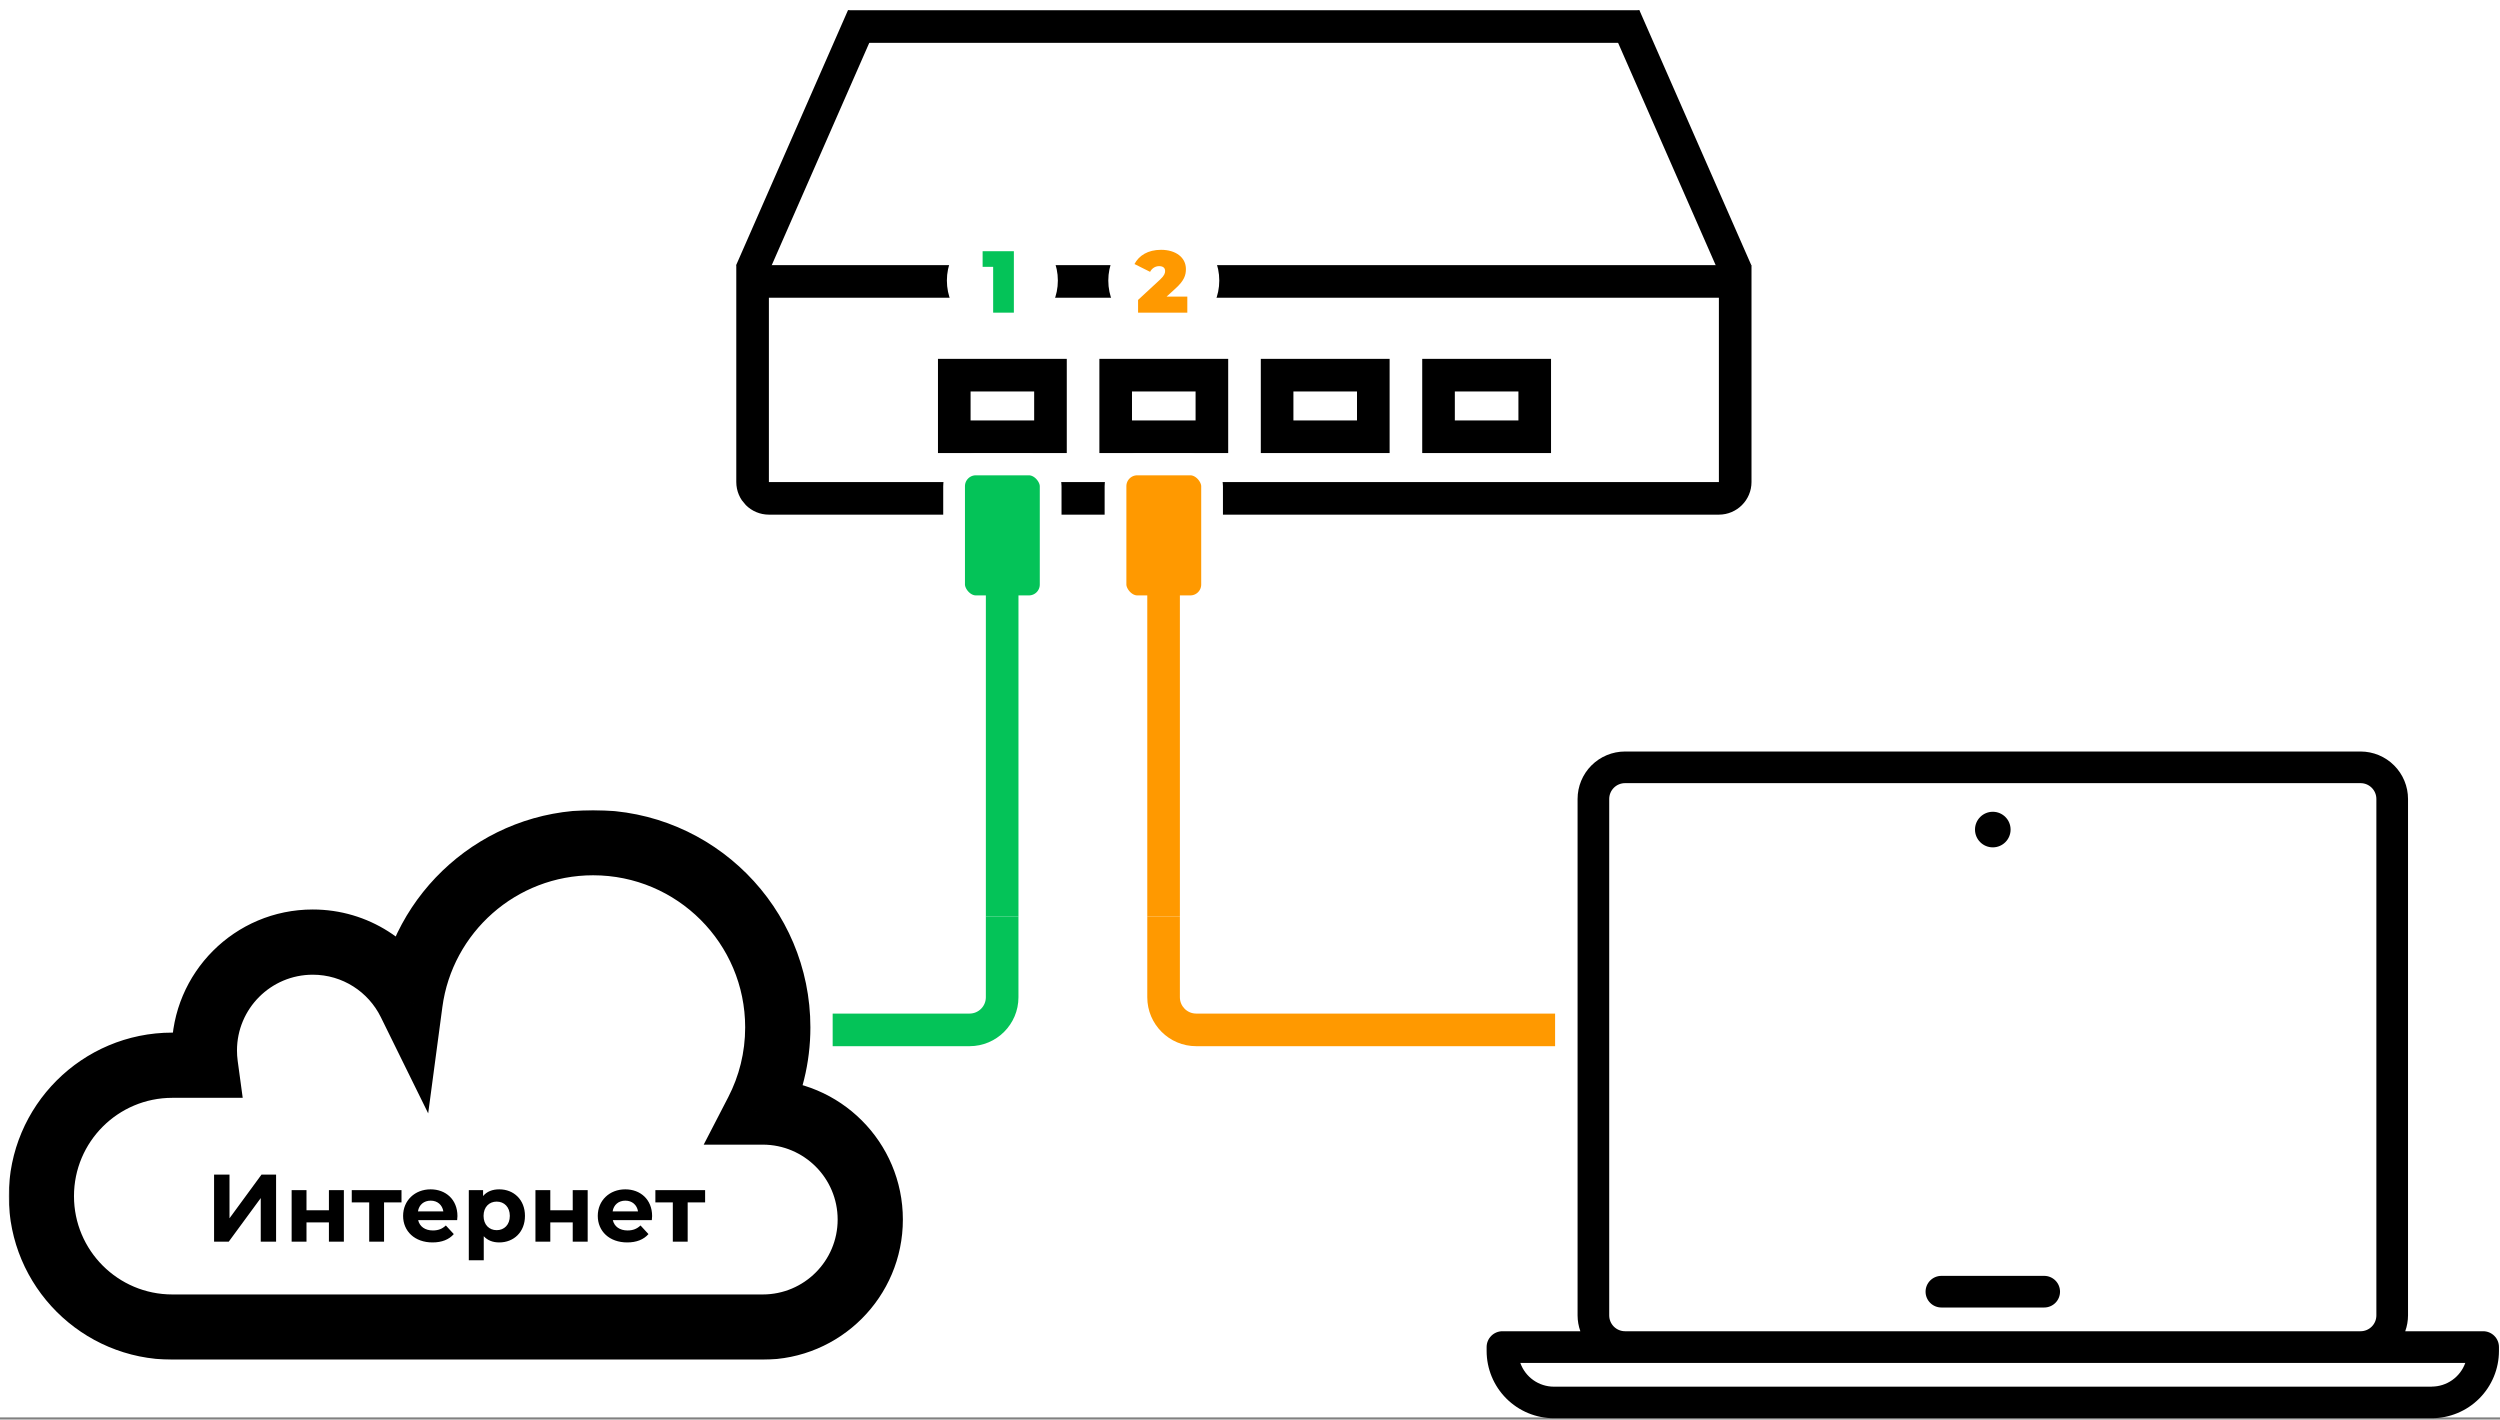 <?xml version="1.0" encoding="UTF-8"?> <svg xmlns="http://www.w3.org/2000/svg" width="1150" height="653" viewBox="0 0 1150 653" fill="none"><rect x="0" y="0" width="1150" height="653" fill="#808080" stroke="none"/> <rect width="1150" height="652" fill="white"></rect> <mask id="path-1-outside-1_209_353" maskUnits="userSpaceOnUse" x="4.031" y="372.63" width="412" height="253" fill="black"> <rect fill="white" x="4.031" y="372.63" width="412" height="253"></rect> <path fill-rule="evenodd" clip-rule="evenodd" d="M348.341 511.539C354.372 499.87 357.779 486.624 357.779 472.583C357.779 425.665 319.744 387.63 272.826 387.63C229.756 387.63 194.172 419.683 188.625 461.236C180.5 444.727 163.51 433.366 143.867 433.366C116.333 433.366 94.013 455.687 94.013 483.221C94.013 485.521 94.168 487.784 94.47 490.001H79.256C45.995 490.001 19.031 516.965 19.031 550.226C19.031 583.487 45.994 610.451 79.256 610.451H170.59H188.537H350.864C378.178 610.451 400.32 588.308 400.32 560.995C400.32 533.681 378.178 511.539 350.864 511.539H348.341Z"></path> </mask> <path d="M348.341 511.539L335.016 504.651L323.701 526.539H348.341V511.539ZM188.625 461.236L175.167 467.859L196.962 512.147L203.493 463.22L188.625 461.236ZM94.47 490.001V505.001H111.647L109.333 487.98L94.47 490.001ZM342.779 472.583C342.779 484.172 339.973 495.061 335.016 504.651L361.666 518.427C368.772 504.679 372.779 489.077 372.779 472.583H342.779ZM272.826 402.63C311.46 402.63 342.779 433.949 342.779 472.583H372.779C372.779 417.381 328.029 372.63 272.826 372.63V402.63ZM203.493 463.22C208.058 429.019 237.373 402.63 272.826 402.63V372.63C222.139 372.63 180.285 410.346 173.757 459.251L203.493 463.22ZM143.867 448.366C157.578 448.366 169.469 456.281 175.167 467.859L202.084 454.612C191.532 433.172 169.443 418.366 143.867 418.366V448.366ZM109.013 483.221C109.013 463.971 124.618 448.366 143.867 448.366V418.366C108.049 418.366 79.013 447.403 79.013 483.221H109.013ZM109.333 487.98C109.122 486.431 109.013 484.843 109.013 483.221H79.013C79.013 486.199 79.214 489.138 79.606 492.023L109.333 487.98ZM79.256 505.001H94.47V475.001H79.256V505.001ZM34.031 550.226C34.031 525.249 54.279 505.001 79.256 505.001V475.001C37.71 475.001 4.031 508.681 4.031 550.226H34.031ZM79.256 595.451C54.279 595.451 34.031 575.203 34.031 550.226H4.031C4.031 591.771 37.71 625.451 79.256 625.451V595.451ZM170.59 595.451H79.256V625.451H170.59V595.451ZM188.537 595.451H170.59V625.451H188.537V595.451ZM350.864 595.451H188.537V625.451H350.864V595.451ZM385.32 560.995C385.32 580.024 369.894 595.451 350.864 595.451V625.451C386.462 625.451 415.32 596.593 415.32 560.995H385.32ZM350.864 526.539C369.894 526.539 385.32 541.965 385.32 560.995H415.32C415.32 525.397 386.462 496.539 350.864 496.539V526.539ZM348.341 526.539H350.864V496.539H348.341V526.539Z" fill="black" mask="url(#path-1-outside-1_209_353)"></path> <path d="M98.475 571.167V540.307H105.572V560.41L120.297 540.307H126.998V571.167H119.944V551.108L105.22 571.167H98.475ZM134.153 571.167V547.449H140.986V556.707H151.302V547.449H158.18V571.167H151.302V562.306H140.986V571.167H134.153ZM184.69 547.449V553.092H176.666V571.167H169.833V553.092H161.809V547.449H184.69ZM210.423 559.396C210.423 559.925 210.334 560.675 210.29 561.248H192.347C193.009 564.201 195.522 566.009 199.137 566.009C201.65 566.009 203.457 565.259 205.088 563.716L208.747 567.684C206.543 570.197 203.237 571.52 198.96 571.52C190.76 571.52 185.426 566.362 185.426 559.308C185.426 552.21 190.848 547.096 198.079 547.096C205.044 547.096 210.423 551.769 210.423 559.396ZM198.123 552.298C194.993 552.298 192.744 554.194 192.259 557.236H203.942C203.457 554.238 201.209 552.298 198.123 552.298ZM229.669 547.096C236.326 547.096 241.484 551.857 241.484 559.308C241.484 566.758 236.326 571.52 229.669 571.52C226.716 571.52 224.291 570.594 222.528 568.654V579.72H215.65V547.449H222.219V550.182C223.938 548.11 226.495 547.096 229.669 547.096ZM228.479 565.877C231.918 565.877 234.519 563.408 234.519 559.308C234.519 555.208 231.918 552.739 228.479 552.739C225.04 552.739 222.439 555.208 222.439 559.308C222.439 563.408 225.04 565.877 228.479 565.877ZM246.305 571.167V547.449H253.138V556.707H263.454V547.449H270.331V571.167H263.454V562.306H253.138V571.167H246.305ZM299.972 559.396C299.972 559.925 299.884 560.675 299.84 561.248H281.897C282.558 564.201 285.071 566.009 288.686 566.009C291.199 566.009 293.006 565.259 294.638 563.716L298.297 567.684C296.092 570.197 292.786 571.52 288.51 571.52C280.31 571.52 274.975 566.362 274.975 559.308C274.975 552.21 280.398 547.096 287.628 547.096C294.593 547.096 299.972 551.769 299.972 559.396ZM287.672 552.298C284.542 552.298 282.294 554.194 281.809 557.236H293.491C293.006 554.238 290.758 552.298 287.672 552.298ZM324.352 547.449V553.092H316.329V571.167H309.495V553.092H301.472V547.449H324.352Z" fill="black"></path> <path d="M1142.25 612.367H1106.41C1107.25 610.032 1107.68 607.571 1107.69 605.091V367.523C1107.69 361.734 1105.39 356.182 1101.29 352.088C1097.2 347.995 1091.65 345.695 1085.86 345.695H747.514C741.725 345.695 736.173 347.995 732.079 352.088C727.986 356.182 725.686 361.734 725.686 367.523V605.091C725.694 607.571 726.124 610.032 726.959 612.367H691.124C689.194 612.367 687.343 613.134 685.979 614.498C684.614 615.863 683.848 617.714 683.848 619.644V621.463C683.857 629.661 687.118 637.521 692.916 643.318C698.713 649.116 706.573 652.377 714.771 652.386H1118.6C1126.8 652.377 1134.66 649.116 1140.46 643.318C1146.25 637.521 1149.51 629.661 1149.52 621.463V619.644C1149.52 617.714 1148.76 615.863 1147.39 614.498C1146.03 613.134 1144.18 612.367 1142.25 612.367ZM740.238 367.523C740.238 365.594 741.005 363.743 742.369 362.378C743.734 361.014 745.585 360.247 747.514 360.247H1085.86C1087.79 360.247 1089.64 361.014 1091 362.378C1092.37 363.743 1093.13 365.594 1093.13 367.523V605.091C1093.13 607.021 1092.37 608.872 1091 610.236C1089.64 611.601 1087.79 612.367 1085.86 612.367H747.514C745.585 612.367 743.734 611.601 742.369 610.236C741.005 608.872 740.238 607.021 740.238 605.091V367.523ZM1118.6 637.87H714.771C711.389 637.863 708.091 636.81 705.33 634.857C702.568 632.903 700.478 630.143 699.346 626.956H1134.03C1132.89 630.137 1130.79 632.888 1128.03 634.835C1125.27 636.782 1121.98 637.829 1118.6 637.834V637.87Z" fill="black"></path> <path d="M893.038 601.452H940.333C942.263 601.452 944.114 600.686 945.478 599.321C946.843 597.957 947.61 596.106 947.61 594.176C947.61 592.246 946.843 590.396 945.478 589.031C944.114 587.666 942.263 586.9 940.333 586.9H893.038C891.108 586.9 889.258 587.666 887.893 589.031C886.529 590.396 885.762 592.246 885.762 594.176C885.762 596.106 886.529 597.957 887.893 599.321C889.258 600.686 891.108 601.452 893.038 601.452Z" fill="black"></path> <path d="M916.686 389.788C921.207 389.788 924.871 386.123 924.871 381.602C924.871 377.082 921.207 373.417 916.686 373.417C912.165 373.417 908.5 377.082 908.5 381.602C908.5 386.123 912.165 389.788 916.686 389.788Z" fill="black"></path> <path d="M346.191 129.448H798.191V221.738C798.191 225.88 794.833 229.238 790.691 229.238H353.691C349.549 229.238 346.191 225.88 346.191 221.738V129.448Z" stroke="black" stroke-width="15"></path> <line x1="345.471" y1="125.037" x2="396.952" y2="7.677" stroke="black" stroke-width="15"></line> <line y1="-7.5" x2="128.155" y2="-7.5" transform="matrix(-0.402 -0.916 -0.916 0.402 791.873 128.05)" stroke="black" stroke-width="15"></line> <line x1="390.121" y1="12.206" x2="754.01" y2="12.206" stroke="black" stroke-width="15"></line> <rect x="438.965" y="172.576" width="44.252" height="28.33" stroke="black" stroke-width="15"></rect> <rect x="513.217" y="172.576" width="44.252" height="28.33" stroke="black" stroke-width="15"></rect> <rect x="587.47" y="172.576" width="44.252" height="28.33" stroke="black" stroke-width="15"></rect> <rect x="661.722" y="172.576" width="44.252" height="28.33" stroke="black" stroke-width="15"></rect> <circle cx="461.091" cy="129.05" r="25.524" fill="white"></circle> <path d="M452.004 115.559H466.379V143.823H456.85V122.746H452.004V115.559Z" fill="#04C358"></path> <circle cx="535.343" cy="129.05" r="25.524" fill="white"></circle> <path d="M536.636 136.434H546.165V143.823H523.513V137.969L533.729 128.52C535.667 126.703 535.95 125.613 535.95 124.644C535.95 123.271 535.021 122.423 533.204 122.423C531.508 122.423 529.893 123.352 529.045 125.048L521.858 121.454C523.917 117.578 527.995 114.913 534.092 114.913C540.795 114.913 545.519 118.386 545.519 123.756C545.519 126.542 544.792 129.045 540.674 132.76L536.636 136.434Z" fill="#FF9900"></path> <rect x="438.881" y="213.643" width="44.422" height="65.245" rx="10" fill="#04C358" stroke="white" stroke-width="10"></rect> <rect x="513.133" y="213.643" width="44.422" height="65.245" rx="10" fill="#FF9900" stroke="white" stroke-width="10"></rect> <line x1="460.995" y1="269.888" x2="460.995" y2="421.501" stroke="#04C358" stroke-width="15"></line> <line x1="535.247" y1="269.888" x2="535.247" y2="421.501" stroke="#FF9900" stroke-width="15"></line> <path fill-rule="evenodd" clip-rule="evenodd" d="M383.028 466.244L383.028 481.244H445.988C458.414 481.244 468.488 471.17 468.488 458.744V421.501H453.488V458.744C453.488 462.886 450.13 466.244 445.988 466.244H383.028Z" fill="#04C358"></path> <path fill-rule="evenodd" clip-rule="evenodd" d="M715.344 466.244L715.344 481.244H550.247C537.82 481.244 527.747 471.17 527.747 458.744V421.501H542.747V458.744C542.747 462.886 546.104 466.244 550.247 466.244H715.344Z" fill="#FF9900"></path> </svg> 